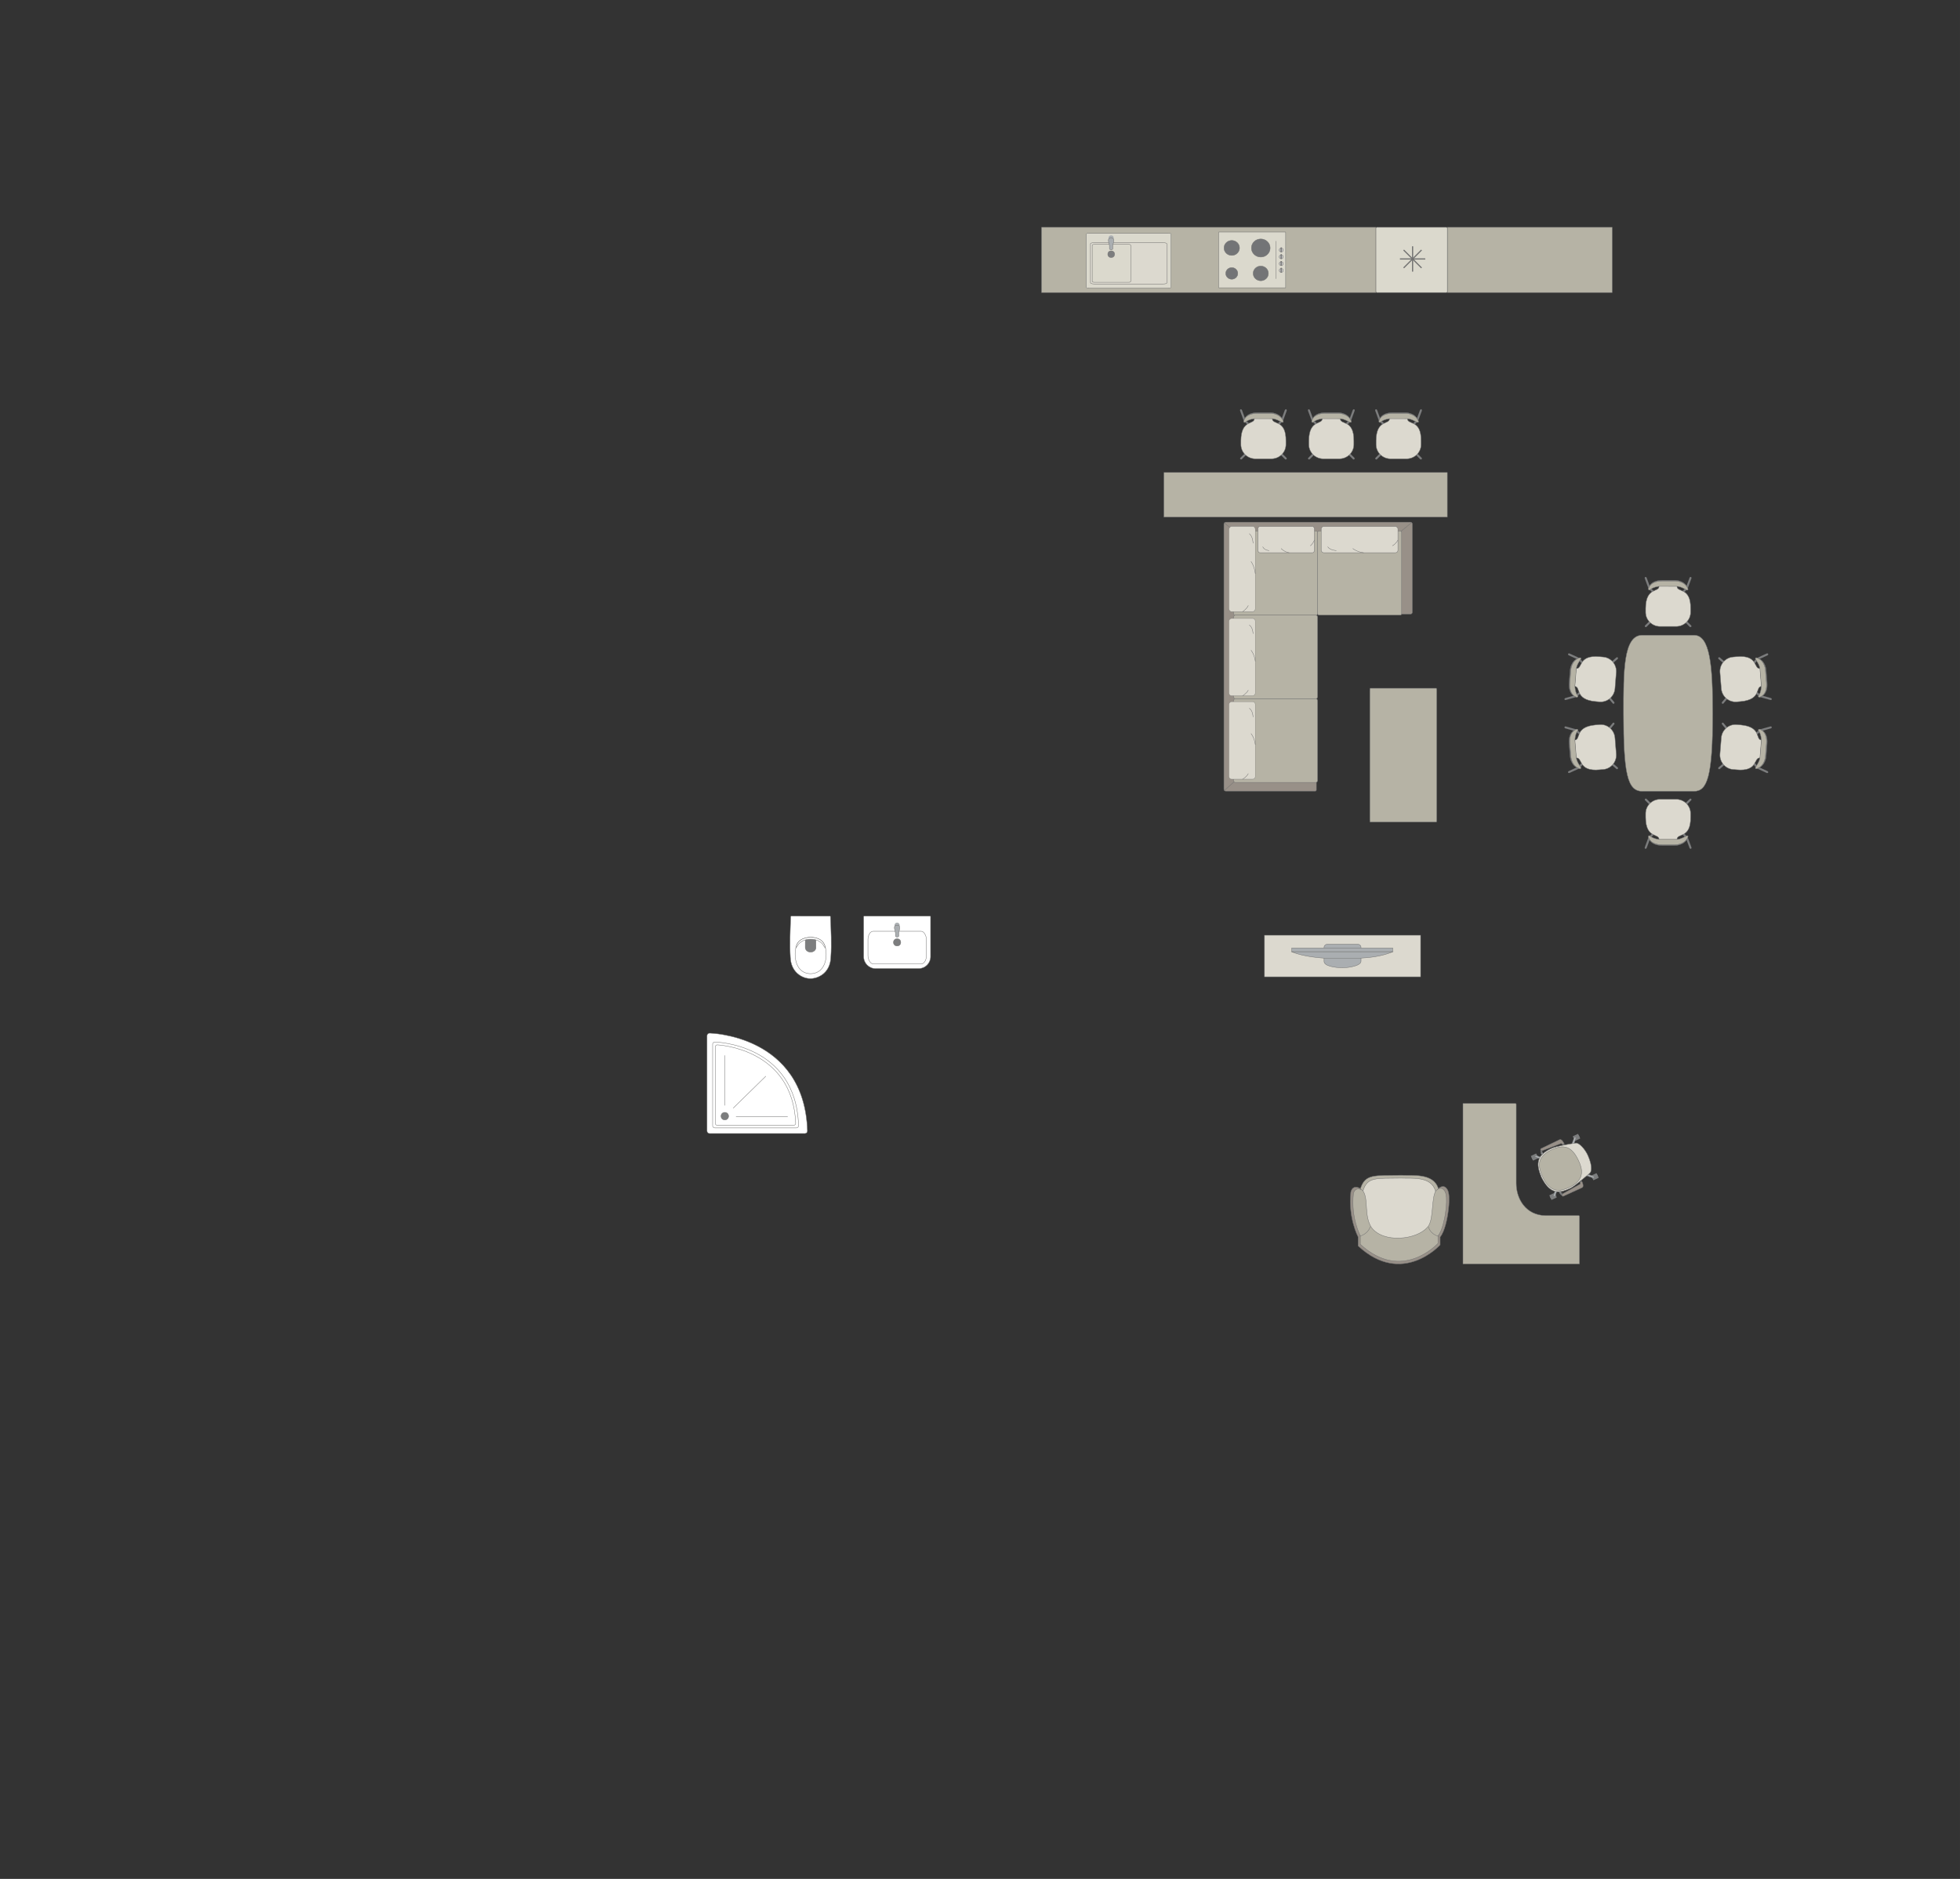 <?xml version="1.0" encoding="UTF-8"?>
<!DOCTYPE svg PUBLIC "-//W3C//DTD SVG 1.1//EN" "http://www.w3.org/Graphics/SVG/1.1/DTD/svg11.dtd">
<!-- Creator: CorelDRAW -->
<svg xmlns="http://www.w3.org/2000/svg" xml:space="preserve" width="175.725mm" height="168.475mm" version="1.1" style="shape-rendering:geometricPrecision; text-rendering:geometricPrecision; image-rendering:optimizeQuality; fill-rule:evenodd; clip-rule:evenodd"
viewBox="0 0 19369.46 18570.34"
 xmlns:xlink="http://www.w3.org/1999/xlink"
 xmlns:xodm="http://www.corel.com/coreldraw/odm/2003">
 <rect x="0" y="0" width="19369.46" height="18570.34" fill="#333333" stroke="none"/>
 <defs>
  <style type="text/css">
   <![CDATA[
    .str4 {stroke:#727271;stroke-width:11.66;stroke-miterlimit:22.926}
    .str1 {stroke:#727271;stroke-width:3.88;stroke-miterlimit:22.926}
    .str0 {stroke:#727271;stroke-width:3.88;stroke-linejoin:round;stroke-miterlimit:22.926}
    .str2 {stroke:#727271;stroke-width:3.88;stroke-linecap:round;stroke-miterlimit:22.926}
    .str3 {stroke:#727271;stroke-width:3.88;stroke-linecap:round;stroke-linejoin:round;stroke-miterlimit:22.926}
    .fil5 {fill:none}
    .fil2 {fill:#DCD9CF}
    .fil8 {fill:#C8C8C8}
    .fil3 {fill:#B6B3A5}
    .fil1 {fill:#AAAEB1}
    .fil4 {fill:#989088}
    .fil0 {fill:#7C7D7E}
    .fil7 {fill:#737476}
    .fil6 {fill:#DBD9CD}
    .fil9 {fill:white}
   ]]>
  </style>
 </defs>
 <g id="мебель">
  <g id="_2325869981968">
   <rect class="fil0 str0" transform="matrix(0.026 0.055 -0.055 0.026 15181 11400.5)" width="836.03" height="957.55" rx="41.36" ry="41.36"/>
   <rect class="fil0 str0" transform="matrix(0.026 0.055 -0.055 0.026 15363.4 11789.1)" width="836.03" height="957.55" rx="41.36" ry="41.36"/>
   <rect class="fil0 str0" transform="matrix(0.026 0.055 -0.055 0.026 15595 11206.2)" width="836.03" height="957.55" rx="41.36" ry="41.36"/>
   <rect class="fil0 str0" transform="matrix(0.026 0.055 -0.055 0.026 15777.4 11594.7)" width="836.03" height="957.55" rx="41.36" ry="41.36"/>
   <rect class="fil0 str0" transform="matrix(0.022 0.046 -0.047 0.022 15187.7 11414.9)" width="374.27" height="1117.95"/>
   <rect class="fil0 str0" transform="matrix(0.022 0.046 -0.047 0.022 15370.1 11803.4)" width="374.27" height="1117.95"/>
   <rect class="fil0 str0" transform="matrix(0.022 0.046 -0.047 0.022 15784.1 11609)" width="374.27" height="1117.95"/>
   <rect class="fil0 str0" transform="matrix(0.022 0.046 -0.047 0.022 15601.7 11220.5)" width="374.27" height="1117.95"/>
   <path class="fil1 str1" d="M15568.19 11239.21l0 0c4.62,1.66 6.73,7.51 4.79,13.01l-24.32 68.91c-1.95,5.51 -7.88,8.44 -12.5,6.78l0 0c-4.62,-1.68 -7.29,-7.72 -5.27,-13.18l25.3 -68.57c2.02,-5.48 7.37,-8.62 11.99,-6.94z"/>
   <path class="fil1 str1" d="M15755.56 11638.24l0 0c1.66,-4.62 -1.48,-9.98 -6.96,-12l-68.56 -25.31c-5.48,-2.02 -11.52,0.67 -13.18,5.29l0 0c-1.68,4.62 1.27,10.54 6.77,12.48l68.91 24.34c5.51,1.94 11.34,-0.18 13.02,-4.79z"/>
   <path class="fil1 str1" d="M15357.19 11825.28l0 0c-4.62,-1.66 -6.73,-7.51 -4.79,-13.01l24.33 -68.92c1.94,-5.5 7.87,-8.43 12.49,-6.77l0 0c4.62,1.66 7.3,7.7 5.27,13.18l-25.3 68.56c-2.02,5.48 -7.37,8.62 -11.99,6.96z"/>
   <path class="fil1 str1" d="M15169.67 11425.91l0 0c-1.66,4.62 1.48,9.98 6.96,12l68.56 25.31c5.48,2.02 11.52,-0.67 13.18,-5.29l0 0c1.68,-4.62 -1.27,-10.54 -6.77,-12.48l-68.91 -24.33c-5.51,-1.95 -11.34,0.17 -13.02,4.78z"/>
   <path class="fil2 str1" d="M15693.14 11421.81l0 0c49.46,113.65 32.33,162.96 16.64,174.82 -49.69,41.9 -141.67,121.44 -186.3,145.42 -134.35,65.69 -212.54,46.56 -289.68,-104.57l0 0c-46.2,-112.25 -69.43,-214.82 104.57,-289.68 39.15,-17.63 155.11,-38.76 234.85,-50.36 31.26,-4.33 90.27,57.74 119.93,124.38z"/>
   <path class="fil3 str1" d="M15599.2 11469.69l0 0c38.11,81.17 69.73,190.27 -90.4,265.46l0 0c-115.85,54.39 -197.26,37.85 -263.31,-102.81l0 0c-57.65,-122.78 -44.52,-205.92 88.93,-268.58l0 0c112.11,-52.64 195.1,-42.45 264.77,105.93z"/>
   <path class="fil4 str1" d="M15440.01 11312.72l18.13 -8.52c0,0 -22.66,-51.21 -45.86,-40.31 -23.21,10.89 -183.92,88.63 -183.92,88.63 -9.83,4.88 -1.1,26.17 10.27,21.87l186.4 -72.07c3.03,-1.22 11.01,0.21 14.98,10.39z"/>
   <path class="fil0 str0" d="M15238.63 11374.39c0,0 0.83,13.78 10.11,28.06l-11.15 11.24c0,0 -17.72,-24.81 -11.93,-46.56l12.97 7.25z"/>
   <path class="fil1 str1" d="M15243.95 11393.69c0,0 -8.2,7.61 -14.54,4.81 2.25,5.52 5.1,10.57 8.15,15.17l11.18 -11.21 -4.78 -8.76z"/>
   <polygon class="fil0 str0" points="15447.09,11319.04 15443.39,11311.13 15455.94,11305.23 15461.18,11316.39 "/>
   <path class="fil4 str1" d="M15615.07 11685.7l18.14 -8.51c0,0 24.93,50.15 1.73,61.04 -23.21,10.9 -185.68,84.9 -185.68,84.9 -10.04,4.44 -20.84,-15.86 -10.27,-21.87l174.52 -97.4c2.87,-1.55 6.86,-8.61 1.55,-18.17z"/>
   <path class="fil0 str0" d="M15439 11801.26c0,0 -9.88,-8.94 -14.94,-25.22l-15.78 1.57c0,0 7.58,28.84 28.01,38.27l2.71 -14.62z"/>
   <path class="fil1 str1" d="M15427.56 11784.84c0,0 -11.09,1.45 -13,8.11 -2.81,-5.26 -4.68,-10.03 -6.27,-15.3l15.77 -1.61 3.49 8.8z"/>
   <polygon class="fil0 str0" points="15614.74,11676.21 15618.46,11684.12 15631.01,11678.23 15625.78,11667.07 "/>
  </g>
  <path class="fil3 str0" d="M15609.39 12491.87l-1151.98 0 0 -1585.79 515.71 0c5.82,-0.11 11.01,2.67 11.07,9.24l0 780c0,152.51 93.25,317.36 292.55,318.99l323.82 0c4.09,0.09 8.7,2.33 8.83,6.89l0 470.66z"/>
  <g id="_2325869995408">
   <path class="fil3 str1" d="M13444.26 11747.83c47.18,-147.33 136.9,-127.76 403.2,-132.46 108.62,6.02 320.45,-25.11 367.37,133.23 46.93,158.34 -69.12,459.04 -69.12,459.04l-327.99 101.55 -236.41 -19.15 -139.02 -193.95 -61.61 -278.87 63.58 -69.39z"/>
   <path class="fil2 str1" d="M13470.43 11767.23c43.75,-137.08 126.93,-118.88 373.82,-123.24 100.69,5.6 297.09,-23.36 340.6,123.96 43.51,147.33 -64.1,427.1 -64.1,427.1l-304.08 94.5 -219.18 -17.81 -128.89 -180.47 -57.11 -259.46 58.94 -64.57z"/>
   <path class="fil4 str1" d="M13421.14 12314.12l0 -89.78c0,0 -100.2,-185.03 -71.89,-443.03 21.52,-82.2 95.01,-33.48 95.01,-33.48 66.85,81.94 11.61,264.44 92.6,388.92 121.23,168.38 473,131.8 585.4,-1.96 71.24,-67.28 35.17,-341.68 97.4,-390.63 0,0 49.32,-48.28 85.27,15.41 35.96,63.7 0.14,258.58 0.14,258.58 0,0 -24.64,154.05 -72.93,207.47l0 78.81c0,0 -374.12,415.72 -811.01,9.69z"/>
   <path class="fil3 str1" d="M13443.24 12298.21l0 -84.57c0,0 -94.81,-174.24 -68.02,-417.23 20.36,-77.41 89.91,-31.52 89.91,-31.52 63.25,77.17 10.98,249.04 87.62,366.27 114.71,158.58 447.59,124.13 553.95,-1.85 67.41,-63.36 33.28,-321.78 92.16,-367.87 0,0 46.67,-45.48 80.7,14.51 34.02,60 0.13,243.52 0.13,243.52 0,0 -23.31,145.08 -69,195.39l0 74.23c0,0 -354.02,391.51 -767.45,9.13z"/>
   <path class="fil5 str1" d="M14216.64 12220.06c-91.42,-28.58 -98.82,-93.9 -98.82,-93.9"/>
   <path class="fil5 str1" d="M13437.03 12218.71c91.42,-28.58 103.85,-95.46 103.85,-95.46"/>
  </g>
  <g id="_2325869999584">
   <rect class="fil2 str1" x="12495.94" y="9243.4" width="1543.16" height="411.14"/>
   <g>
    <path class="fil1 str1" d="M13268.04 9564.99l0 0c-74.57,0 -183.21,-15.93 -183.21,-63.41l0 -137.44c0,-17.15 14.04,-31.19 31.19,-31.19l303 0c17.15,0 31.19,14.03 31.19,31.19l0 135.73c0,43.15 -109.21,65.12 -182.18,65.12z"/>
    <rect class="fil1 str1" x="12765.9" y="9369.27" width="997.42" height="37.7"/>
    <path class="fil1 str1" d="M13447.81 9469.7l-364.01 0c0,0 -199.13,-9.95 -317.9,-62.73l997.42 0c0,0 -115,55.19 -315.51,62.73z"/>
   </g>
  </g>
  <g id="_2325869998240">
   <path class="fil4 str1" d="M13938.74 5160.68l-1824.65 0c-10.53,0 -19.12,8.71 -19.12,19.12l0 2620.01c0,11.53 7.55,19.12 19.12,19.12l884.77 0c6.67,-0.33 10.16,-6.58 10.23,-11.92l-0.14 -1739.61 929.79 2.2c10.45,0.01 19.12,-8.6 19.12,-19.12l0 -870.7c0,-10.53 -8.6,-19.12 -19.12,-19.12z"/>
   <rect class="fil3 str1" x="13021.09" y="5247.31" width="830.49" height="832.65" rx="11.45" ry="18.71"/>
   <line class="fil5 str1" x1="13950.64" y1="5165.07" x2="13843.83" y2= "5252.03" />
   <line class="fil5 str1" x1="12099.56" y1="5167.44" x2="12198.29" y2= "5252.06" />
   <g>
    <rect class="fil2 str2" x="13056.59" y="5203.4" width="758.58" height="259.8" rx="26.28" ry="24.01"/>
    <path class="fil5 str2" d="M13369.04 5421.94c0,0 39.31,32.64 106.82,41.27"/>
    <path class="fil5 str2" d="M13815.16 5338.37c0,0 -23.41,40.4 -54.26,55.51"/>
    <path class="fil5 str2" d="M13205.32 5441.18c0,0 -58.82,-0.65 -83.9,-36.45"/>
   </g>
   <path class="fil3 str1" d="M13002.45 6079.97l-793.15 0c-10.22,0 -18.56,8.34 -18.56,18.56l0 789.56c0,10.22 8.34,18.56 18.56,18.56l793.37 0c10.22,0 18.56,-8.34 18.56,-18.56l0 -789.34c0,-10.34 -8.44,-18.78 -18.78,-18.78z"/>
   <line class="fil5 str1" x1="12195.19" y1="7727.88" x2="12099.6" y2= "7813.11" />
   <path class="fil3 str1" d="M13002.68 6906.65l-793.38 0c-10.22,0 -18.56,8.34 -18.56,18.56l0 789.56c0,10.22 8.34,18.56 18.56,18.56l793.37 0c10.22,0 18.56,-8.34 18.56,-18.56l0 -789.57c0,-10.21 -8.34,-18.55 -18.55,-18.55z"/>
   <g>
    <rect class="fil2 str2" transform="matrix(1.78927E-14 -0.696 0.63 1.71718E-14 12145.3 7701.28)" width="1100.81" height="412.66" rx="38.14" ry="38.14"/>
    <path class="fil5 str2" d="M12363.89 7250.84c0,0 32.64,39.69 41.27,107.86"/>
    <path class="fil5 str2" d="M12280.31 7701.28c0,0 40.4,-23.64 55.51,-54.78"/>
    <path class="fil5 str2" d="M12383.12 7085.55c0,0 -0.65,-59.38 -36.45,-84.71"/>
   </g>
   <rect class="fil3 str1" x="12190.59" y="5247.31" width="830.49" height="832.65" rx="11.45" ry="18.71"/>
   <g>
    <rect class="fil2 str2" transform="matrix(1.78927E-14 -0.694 0.63 1.71345E-14 12145.3 6876.54)" width="1100.81" height="412.66" rx="38.14" ry="38.14"/>
    <path class="fil5 str2" d="M12363.89 6427.08c0,0 32.64,39.6 41.27,107.61"/>
    <path class="fil5 str2" d="M12280.31 6876.54c0,0 40.4,-23.59 55.51,-54.66"/>
    <path class="fil5 str2" d="M12383.12 6262.14c0,0 -0.65,-59.25 -36.45,-84.52"/>
   </g>
   <g>
    <rect class="fil2 str2" transform="matrix(1.78927E-14 -0.765 0.63 1.88733E-14 12145.3 6045.2)" width="1100.81" height="412.66" rx="38.14" ry="38.14"/>
    <path class="fil5 str2" d="M12363.89 5550.13c0,0 32.64,43.62 41.27,118.54"/>
    <path class="fil5 str2" d="M12280.31 6045.2c0,0 40.4,-25.99 55.51,-60.22"/>
    <path class="fil5 str2" d="M12383.12 5368.45c0,0 -0.65,-65.25 -36.45,-93.1"/>
   </g>
   <g>
    <rect class="fil2 str2" x="12431.3" y="5203.4" width="558.18" height="259.8" rx="19.34" ry="24.01"/>
    <path class="fil5 str2" d="M12661.21 5421.94c0,0 28.92,32.64 78.6,41.27"/>
    <path class="fil5 str2" d="M12989.48 5338.37c0,0 -17.23,40.4 -39.92,55.51"/>
    <path class="fil5 str2" d="M12540.74 5441.18c0,0 -43.27,-0.65 -61.74,-36.45"/>
   </g>
  </g>
  <rect class="fil3 str0" x="13537.07" y="6802.62" width="661.35" height="1322.71" rx="2.81" ry="22.44"/>
  <g id="_2325870019888">
   <path class="fil3 str0" d="M16925.91 7051.6l0 0c0,-478.52 -27.42,-773.99 -185.1,-773.99l-511.6 0c-189.49,0 -185.09,367.11 -185.09,770.77l0 0c0,589.74 35.93,772.4 185.09,772.4l511.6 0c129.75,0 185.1,-139.35 185.1,-769.17z"/>
   <g>
    <g>
     <rect class="fil0 str3" transform="matrix(0.091 0.109 -0.107 0.093 17052.7 7524.97)" width="136.1" height="714.52" rx="68.05" ry="68.05"/>
     <rect class="fil0 str3" transform="matrix(0.107 -0.093 -0.091 -0.109 17076.3 7229.15)" width="136.1" height="714.52" rx="68.05" ry="68.05"/>
     <rect class="fil0 str3" transform="matrix(0.091 0.109 -0.107 0.093 17393.2 7207.86)" width="136.1" height="714.52" rx="68.05" ry="68.05"/>
     <rect class="fil0 str3" transform="matrix(0.107 -0.093 -0.091 -0.109 17362.3 7596.7)" width="136.1" height="714.52" rx="68.05" ry="68.05"/>
     <rect class="fil0 str3" transform="matrix(0.037 0.138 -0.171 0.048 17506.6 7177.11)" width="136.1" height="714.52" rx="68.05" ry="68.05"/>
     <rect class="fil0 str3" transform="matrix(0.059 -0.13 -0.161 -0.074 17469.5 7643.97)" width="136.1" height="714.52" rx="68.05" ry="68.05"/>
     <path class="fil2 str3" d="M17394.63 7491.1l14.23 -176.25c-66.22,-3.05 4.91,-131.46 -208.79,-150.05l-38.28 -3.05c-77.1,-6.14 -145.28,52.74 -151.49,130.84l-12.68 159.28c-6.23,78.09 51.77,147.01 128.88,153.15l34.9 2.78c218.49,20.56 164.35,-124.02 233.24,-116.69z"/>
     <path class="fil0 str3" d="M17349.65 7582.72c0,0 42.41,-55.2 45.36,-91.59 2.94,-36.39 14.25,-176.26 14.25,-176.26 0,0 -1.7,-59.07 -30.32,-92.85 -6.36,-10.96 4.67,-16.58 14.8,-12.79 0,0 79.32,18.44 69.56,141.04 -9.77,122.6 -9.45,118.68 -9.45,118.68 0,0 -1.29,97.44 -86.32,126 -27.99,8.75 -17.89,-12.24 -17.89,-12.24z"/>
     <path class="fil3 str3" d="M17349.52 7582.71c0,0 39.57,-55.42 42.5,-91.81 2.94,-36.4 14.24,-176.26 14.24,-176.26 0,0 -1.22,-59.04 -27.5,-92.63 -5.82,-10.92 4.42,-16.6 13.78,-12.87 0,0 73.27,17.97 63.51,140.57 -9.77,122.6 -9.45,118.67 -9.45,118.67 0,0 -1.77,97.41 -80.62,126.45 -25.94,8.92 -16.47,-12.11 -16.47,-12.11z"/>
    </g>
    <g>
     <rect class="fil0 str3" transform="matrix(0.091 -0.109 -0.107 -0.093 17052.7 6573.39)" width="136.1" height="714.52" rx="68.05" ry="68.05"/>
     <rect class="fil0 str3" transform="matrix(0.107 0.093 -0.091 0.109 17076.3 6869.22)" width="136.1" height="714.52" rx="68.05" ry="68.05"/>
     <rect class="fil0 str3" transform="matrix(0.091 -0.109 -0.107 -0.093 17393.2 6890.51)" width="136.1" height="714.52" rx="68.05" ry="68.05"/>
     <rect class="fil0 str3" transform="matrix(0.107 0.093 -0.091 0.109 17362.3 6501.66)" width="136.1" height="714.52" rx="68.05" ry="68.05"/>
     <rect class="fil0 str3" transform="matrix(0.037 -0.138 -0.171 -0.048 17506.6 6921.26)" width="136.1" height="714.52" rx="68.05" ry="68.05"/>
     <rect class="fil0 str3" transform="matrix(0.059 0.13 -0.161 0.074 17469.5 6454.39)" width="136.1" height="714.52" rx="68.05" ry="68.05"/>
     <path class="fil2 str3" d="M17394.63 6607.27l14.23 176.25c-66.22,3.05 4.91,131.46 -208.79,150.05l-38.28 3.05c-77.1,6.14 -145.28,-52.74 -151.49,-130.84l-12.68 -159.28c-6.23,-78.09 51.77,-147.01 128.88,-153.15l34.9 -2.78c218.49,-20.56 164.35,124.02 233.24,116.69z"/>
     <path class="fil0 str3" d="M17349.65 6515.65c0,0 42.41,55.2 45.36,91.59 2.94,36.39 14.25,176.26 14.25,176.26 0,0 -1.7,59.07 -30.32,92.85 -6.36,10.96 4.67,16.58 14.8,12.79 0,0 79.32,-18.44 69.56,-141.04 -9.77,-122.6 -9.45,-118.68 -9.45,-118.68 0,0 -1.29,-97.44 -86.32,-126 -27.99,-8.75 -17.89,12.24 -17.89,12.24z"/>
     <path class="fil3 str3" d="M17349.52 6515.66c0,0 39.57,55.42 42.5,91.81 2.94,36.4 14.24,176.26 14.24,176.26 0,0 -1.22,59.04 -27.5,92.63 -5.82,10.92 4.42,16.6 13.78,12.87 0,0 73.27,-17.97 63.51,-140.57 -9.77,-122.6 -9.45,-118.67 -9.45,-118.67 0,0 -1.77,-97.41 -80.62,-126.45 -25.94,-8.92 -16.47,12.11 -16.47,12.11z"/>
    </g>
   </g>
   <g>
    <g>
     <rect class="fil0 str3" transform="matrix(-0.091 0.109 0.107 0.093 15917.3 7524.97)" width="136.1" height="714.52" rx="68.05" ry="68.05"/>
     <rect class="fil0 str3" transform="matrix(-0.107 -0.093 0.091 -0.109 15893.7 7229.15)" width="136.1" height="714.52" rx="68.05" ry="68.05"/>
     <rect class="fil0 str3" transform="matrix(-0.091 0.109 0.107 0.093 15576.8 7207.86)" width="136.1" height="714.52" rx="68.05" ry="68.05"/>
     <rect class="fil0 str3" transform="matrix(-0.107 -0.093 0.091 -0.109 15607.8 7596.7)" width="136.1" height="714.52" rx="68.05" ry="68.05"/>
     <rect class="fil0 str3" transform="matrix(-0.037 0.138 0.171 0.048 15463.4 7177.11)" width="136.1" height="714.52" rx="68.05" ry="68.05"/>
     <rect class="fil0 str3" transform="matrix(-0.059 -0.13 0.161 -0.074 15500.5 7643.97)" width="136.1" height="714.52" rx="68.05" ry="68.05"/>
     <path class="fil2 str3" d="M15575.39 7491.1l-14.23 -176.25c66.22,-3.05 -4.91,-131.46 208.79,-150.05l38.28 -3.05c77.1,-6.14 145.28,52.74 151.49,130.84l12.68 159.28c6.23,78.09 -51.77,147.01 -128.88,153.15l-34.9 2.78c-218.49,20.56 -164.35,-124.02 -233.24,-116.69z"/>
     <path class="fil0 str3" d="M15620.36 7582.72c0,0 -42.41,-55.2 -45.36,-91.59 -2.94,-36.39 -14.25,-176.26 -14.25,-176.26 0,0 1.7,-59.07 30.32,-92.85 6.36,-10.96 -4.67,-16.58 -14.8,-12.79 0,0 -79.32,18.44 -69.56,141.04 9.77,122.6 9.45,118.68 9.45,118.68 0,0 1.29,97.44 86.32,126 27.99,8.75 17.89,-12.24 17.89,-12.24z"/>
     <path class="fil3 str3" d="M15620.5 7582.71c0,0 -39.57,-55.42 -42.5,-91.81 -2.94,-36.4 -14.24,-176.26 -14.24,-176.26 0,0 1.22,-59.04 27.5,-92.63 5.82,-10.92 -4.42,-16.6 -13.78,-12.87 0,0 -73.27,17.97 -63.51,140.57 9.77,122.6 9.45,118.67 9.45,118.67 0,0 1.77,97.41 80.62,126.45 25.94,8.92 16.47,-12.11 16.47,-12.11z"/>
    </g>
    <g>
     <rect class="fil0 str3" transform="matrix(-0.091 -0.109 0.107 -0.093 15917.3 6573.39)" width="136.1" height="714.52" rx="68.05" ry="68.05"/>
     <rect class="fil0 str3" transform="matrix(-0.107 0.093 0.091 0.109 15893.7 6869.22)" width="136.1" height="714.52" rx="68.05" ry="68.05"/>
     <rect class="fil0 str3" transform="matrix(-0.091 -0.109 0.107 -0.093 15576.8 6890.51)" width="136.1" height="714.52" rx="68.05" ry="68.05"/>
     <rect class="fil0 str3" transform="matrix(-0.107 0.093 0.091 0.109 15607.8 6501.66)" width="136.1" height="714.52" rx="68.05" ry="68.05"/>
     <rect class="fil0 str3" transform="matrix(-0.037 -0.138 0.171 -0.048 15463.4 6921.26)" width="136.1" height="714.52" rx="68.05" ry="68.05"/>
     <rect class="fil0 str3" transform="matrix(-0.059 0.13 0.161 0.074 15500.5 6454.39)" width="136.1" height="714.52" rx="68.05" ry="68.05"/>
     <path class="fil2 str3" d="M15575.39 6607.27l-14.23 176.25c66.22,3.05 -4.91,131.46 208.79,150.05l38.28 3.05c77.1,6.14 145.28,-52.74 151.49,-130.84l12.68 -159.28c6.23,-78.09 -51.77,-147.01 -128.88,-153.15l-34.9 -2.78c-218.49,-20.56 -164.35,124.02 -233.24,116.69z"/>
     <path class="fil0 str3" d="M15620.36 6515.65c0,0 -42.41,55.2 -45.36,91.59 -2.94,36.39 -14.25,176.26 -14.25,176.26 0,0 1.7,59.07 30.32,92.85 6.36,10.96 -4.67,16.58 -14.8,12.79 0,0 -79.32,-18.44 -69.56,-141.04 9.77,-122.6 9.45,-118.68 9.45,-118.68 0,0 1.29,-97.44 86.32,-126 27.99,-8.75 17.89,12.24 17.89,12.24z"/>
     <path class="fil3 str3" d="M15620.5 6515.66c0,0 -39.57,55.42 -42.5,91.81 -2.94,36.4 -14.24,176.26 -14.24,176.26 0,0 1.22,59.04 27.5,92.63 5.82,10.92 -4.42,16.6 -13.78,12.87 0,0 -73.27,-17.97 -63.51,-140.57 9.77,-122.6 9.45,-118.67 9.45,-118.67 0,0 1.77,-97.41 80.62,-126.45 25.94,-8.92 16.47,12.11 16.47,12.11z"/>
    </g>
   </g>
  </g>
  <g id="_2325870036640">
   <rect class="fil0 str3" transform="matrix(0.101 -0.1 0.101 0.1 16633.4 6130.85)" width="136.1" height="714.52" rx="68.05" ry="68.05"/>
   <rect class="fil0 str3" transform="matrix(-0.101 -0.1 -0.101 0.1 16336.7 6130.85)" width="136.1" height="714.52" rx="68.05" ry="68.05"/>
   <rect class="fil0 str3" transform="matrix(0.101 -0.1 0.101 0.1 16290.3 5816.58)" width="136.1" height="714.52" rx="68.05" ry="68.05"/>
   <rect class="fil0 str3" transform="matrix(-0.101 -0.1 -0.101 0.1 16680.4 5816.58)" width="136.1" height="714.52" rx="68.05" ry="68.05"/>
   <rect class="fil0 str3" transform="matrix(0.134 -0.048 0.061 0.166 16250.6 5705.96)" width="136.1" height="714.52" rx="68.05" ry="68.05"/>
   <rect class="fil0 str3" transform="matrix(-0.134 -0.048 -0.061 0.166 16719 5705.96)" width="136.1" height="714.52" rx="68.05" ry="68.05"/>
   <path class="fil2 str3" d="M16572.52 5792.7l-176.84 -0.19c2.23,66.26 -131.42,5.53 -133,220.03l0 38.4c0,77.36 64.1,140.64 142.43,140.64l159.78 0c78.35,0 142.44,-63.28 142.44,-140.64l0 -35c3.15,-219.44 -136.68,-154 -134.83,-223.25z"/>
   <path class="fil0 str3" d="M16667.41 5830.26c0,0 -58.39,-37.9 -94.89,-37.95 -36.51,-0.04 -176.84,-0.21 -176.84,-0.21 0,0 -58.75,6.38 -90.15,37.6 -10.43,7.2 -16.91,-3.35 -13.93,-13.76 0,0 12.09,-80.53 135.08,-80.53 123,0 119.05,0 119.05,0 0,0 97.24,-6.45 132.46,76.04 10.95,27.2 -10.78,18.8 -10.78,18.8z"/>
   <path class="fil3 str3" d="M16667.41 5830.39c0,0 -58.39,-35.04 -94.89,-35.08 -36.51,-0.04 -176.84,-0.2 -176.84,-0.2 0,0 -58.75,5.9 -90.15,34.77 -10.43,6.66 -16.91,-3.1 -13.93,-12.72 0,0 12.09,-74.47 135.08,-74.47 123,0 119.05,0 119.05,0 0,0 97.24,-5.96 132.46,70.32 10.95,25.15 -10.78,17.38 -10.78,17.38z"/>
  </g>
  <g id="_2325869977792">
   <rect class="fil0 str3" transform="matrix(0.101 0.1 0.101 -0.1 16633.4 7960.7)" width="136.1" height="714.52" rx="68.05" ry="68.05"/>
   <rect class="fil0 str3" transform="matrix(-0.101 0.1 -0.101 -0.1 16336.7 7960.7)" width="136.1" height="714.52" rx="68.05" ry="68.05"/>
   <rect class="fil0 str3" transform="matrix(0.101 0.1 0.101 -0.1 16290.3 8274.97)" width="136.1" height="714.52" rx="68.05" ry="68.05"/>
   <rect class="fil0 str3" transform="matrix(-0.101 0.1 -0.101 -0.1 16680.4 8274.97)" width="136.1" height="714.52" rx="68.05" ry="68.05"/>
   <rect class="fil0 str3" transform="matrix(0.134 0.048 0.061 -0.166 16250.6 8385.58)" width="136.1" height="714.52" rx="68.05" ry="68.05"/>
   <rect class="fil0 str3" transform="matrix(-0.134 0.048 -0.061 -0.166 16719 8385.58)" width="136.1" height="714.52" rx="68.05" ry="68.05"/>
   <path class="fil2 str3" d="M16572.52 8298.85l-176.84 0.19c2.23,-66.26 -131.42,-5.53 -133,-220.03l0 -38.4c0,-77.36 64.1,-140.64 142.43,-140.64l159.78 0c78.35,0 142.44,63.28 142.44,140.64l0 35c3.15,219.44 -136.68,154 -134.83,223.25z"/>
   <path class="fil0 str3" d="M16667.41 8261.28c0,0 -58.39,37.9 -94.89,37.95 -36.51,0.04 -176.84,0.21 -176.84,0.21 0,0 -58.75,-6.38 -90.15,-37.6 -10.43,-7.2 -16.91,3.35 -13.93,13.76 0,0 12.09,80.53 135.08,80.53 123,0 119.05,0 119.05,0 0,0 97.24,6.45 132.46,-76.04 10.95,-27.2 -10.78,-18.8 -10.78,-18.8z"/>
   <path class="fil3 str3" d="M16667.41 8261.15c0,0 -58.39,35.04 -94.89,35.08 -36.51,0.04 -176.84,0.2 -176.84,0.2 0,0 -58.75,-5.9 -90.15,-34.77 -10.43,-6.66 -16.91,3.1 -13.93,12.72 0,0 12.09,74.47 135.08,74.47 123,0 119.05,0 119.05,0 0,0 97.24,5.96 132.46,-70.32 10.95,-25.15 -10.78,-17.38 -10.78,-17.38z"/>
  </g>
  <polygon class="fil3 str0" points="13597.64,2891.54 10292.41,2891.54 10292.41,2246.28 13597.64,2246.28 "/>
  <polygon class="fil3 str0" points="15932.67,2891.54 14303.09,2891.54 14303.09,2246.28 15932.67,2246.28 "/>
  <g id="_2325840991840">
   <rect class="fil6 str0" x="12043.96" y="2293.34" width="661.36" height="551.13"/>
   <ellipse class="fil7 str0" cx="12172.78" cy="2450.53" rx="76.51" ry="73.96"/>
   <ellipse class="fil7 str0" cx="12172.78" cy="2702.27" rx="59.42" ry="57.44"/>
   <ellipse class="fil7 str0" cx="12459.49" cy="2702.27" rx="75.19" ry="72.69"/>
   <ellipse class="fil7 str0" cx="12459.49" cy="2451.17" rx="92.55" ry="89.46"/>
   <ellipse class="fil8 str0" cx="12661.8" cy="2672.91" rx="19.98" ry="19.32"/>
   <path class="fil7 str1" d="M12658.21 2649.1l7.19 0c0.1,0 0.18,0.08 0.18,0.18l0 39.56c0,1.86 -1.52,3.38 -3.38,3.38l-0.89 0c-1.8,0 -3.26,-1.47 -3.26,-3.26l0 -39.68c0,-0.1 0.08,-0.18 0.18,-0.18z"/>
   <ellipse class="fil8 str0" cx="12661.8" cy="2605.9" rx="19.98" ry="19.32"/>
   <path class="fil7 str1" d="M12658.21 2582.09l7.19 0c0.1,0 0.18,0.08 0.18,0.18l0 39.56c0,1.86 -1.52,3.38 -3.38,3.38l-0.89 0c-1.8,0 -3.26,-1.47 -3.26,-3.26l0 -39.68c0,-0.1 0.08,-0.18 0.18,-0.18z"/>
   <ellipse class="fil8 str0" cx="12661.8" cy="2538.34" rx="19.98" ry="19.32"/>
   <path class="fil7 str1" d="M12658.21 2514.53l7.19 0c0.1,0 0.18,0.08 0.18,0.18l0 39.56c0,1.86 -1.52,3.38 -3.38,3.38l-0.89 0c-1.8,0 -3.26,-1.47 -3.26,-3.26l0 -39.68c0,-0.1 0.08,-0.18 0.18,-0.18z"/>
   <ellipse class="fil8 str0" cx="12661.8" cy="2471.24" rx="19.98" ry="19.32"/>
   <path class="fil7 str1" d="M12658.21 2447.43l7.19 0c0.1,0 0.18,0.08 0.18,0.18l0 39.56c0,1.86 -1.52,3.38 -3.38,3.38l-0.89 0c-1.8,0 -3.26,-1.47 -3.26,-3.26l0 -39.68c0,-0.1 0.08,-0.18 0.18,-0.18z"/>
   <line class="fil5 str3" x1="12610.96" y1="2383.45" x2="12610.96" y2= "2754.38" />
  </g>
  <g id="_2325841008832">
   <rect class="fil6 str0" x="10735.54" y="2306.75" width="837.72" height="540.11" rx="31.32" ry="2.43"/>
   <rect class="fil2 str0" x="10776.44" y="2398.2" width="755.22" height="408.43" rx="37.23" ry="11.1"/>
   <rect class="fil6 str0" x="10793.82" y="2414.82" width="380.69" height="375.19" rx="18.77" ry="10.19"/>
   <ellipse class="fil0 str1" cx="10980.59" cy="2352.1" rx="18.29" ry="18.03"/>
   <ellipse class="fil0 str1" cx="10981.22" cy="2512.43" rx="33.54" ry="33.06"/>
   <g>
    <circle class="fil1 str1" transform="matrix(2.43524E-15 0.08 -0.08 1.74798E-15 10980.6 2352.1)" r="318.38"/>
    <path class="fil1 str1" d="M10997.22 2428.97l0 28.48c0,5.71 -6.13,10.37 -13.62,10.37l-5.91 0c-7.5,0 -13.62,-4.66 -13.62,-10.37l0 -28.6c0,-18.32 -30.8,-76.57 13.62,-76.57l5.91 0c41.96,0 13.62,58.25 13.62,76.7z"/>
   </g>
  </g>
  <g id="_2325840957712">
   <rect class="fil6 str1" x="13597.64" y="2246.28" width="705.45" height="645.26" rx="8.83" ry="9.13"/>
   <line class="fil5 str4" x1="13959.85" y1="2434.27" x2="13959.85" y2= "2684.6" />
   <line class="fil5 str4" x1="13834.67" y1="2559.44" x2="14085.01" y2= "2559.44" />
   <line class="fil5 str4" x1="14048.36" y1="2470.92" x2="13871.35" y2= "2647.93" />
   <line class="fil5 str4" x1="13871.33" y1="2470.92" x2="14048.35" y2= "2647.93" />
  </g>
  <polygon class="fil3 str0" points="14303.09,5110.8 11502.25,5110.8 11502.25,4670.1 14303.09,4670.1 "/>
  <g id="_2325840964720">
   <rect class="fil0 str3" transform="matrix(0.101 -0.1 0.101 0.1 13969.7 4473.79)" width="136.1" height="714.52" rx="68.05" ry="68.05"/>
   <rect class="fil0 str3" transform="matrix(-0.101 -0.1 -0.101 0.1 13672.9 4473.79)" width="136.1" height="714.52" rx="68.05" ry="68.05"/>
   <rect class="fil0 str3" transform="matrix(0.101 -0.1 0.101 0.1 13626.5 4159.52)" width="136.1" height="714.52" rx="68.05" ry="68.05"/>
   <rect class="fil0 str3" transform="matrix(-0.101 -0.1 -0.101 0.1 14016.6 4159.52)" width="136.1" height="714.52" rx="68.05" ry="68.05"/>
   <rect class="fil0 str3" transform="matrix(0.134 -0.048 0.061 0.166 13586.9 4048.9)" width="136.1" height="714.52" rx="68.05" ry="68.05"/>
   <rect class="fil0 str3" transform="matrix(-0.134 -0.048 -0.061 0.166 14055.2 4048.9)" width="136.1" height="714.52" rx="68.05" ry="68.05"/>
   <path class="fil2 str3" d="M13908.77 4135.64l-176.84 -0.19c2.23,66.26 -131.42,5.53 -133,220.03l0 38.4c0,77.36 64.1,140.64 142.43,140.64l159.78 0c78.35,0 142.44,-63.28 142.44,-140.64l0 -35c3.15,-219.44 -136.68,-154 -134.83,-223.25z"/>
   <path class="fil0 str3" d="M14003.66 4173.2c0,0 -58.39,-37.9 -94.89,-37.95 -36.51,-0.04 -176.84,-0.21 -176.84,-0.21 0,0 -58.75,6.38 -90.15,37.6 -10.43,7.2 -16.91,-3.35 -13.93,-13.76 0,0 12.09,-80.53 135.08,-80.53 123,0 119.05,0 119.05,0 0,0 97.24,-6.45 132.46,76.04 10.95,27.2 -10.78,18.8 -10.78,18.8z"/>
   <path class="fil3 str3" d="M14003.66 4173.34c0,0 -58.39,-35.04 -94.89,-35.08 -36.51,-0.04 -176.84,-0.2 -176.84,-0.2 0,0 -58.75,5.9 -90.15,34.77 -10.43,6.66 -16.91,-3.1 -13.93,-12.72 0,0 12.09,-74.47 135.08,-74.47 123,0 119.05,0 119.05,0 0,0 97.24,-5.96 132.46,70.32 10.95,25.15 -10.78,17.38 -10.78,17.38z"/>
  </g>
  <g id="_2325840971968">
   <rect class="fil0 str3" transform="matrix(0.101 -0.1 0.101 0.1 13305.3 4473.79)" width="136.1" height="714.52" rx="68.05" ry="68.05"/>
   <rect class="fil0 str3" transform="matrix(-0.101 -0.1 -0.101 0.1 13008.6 4473.79)" width="136.1" height="714.52" rx="68.05" ry="68.05"/>
   <rect class="fil0 str3" transform="matrix(0.101 -0.1 0.101 0.1 12962.2 4159.52)" width="136.1" height="714.52" rx="68.05" ry="68.05"/>
   <rect class="fil0 str3" transform="matrix(-0.101 -0.1 -0.101 0.1 13352.3 4159.52)" width="136.1" height="714.52" rx="68.05" ry="68.05"/>
   <rect class="fil0 str3" transform="matrix(0.134 -0.048 0.061 0.166 12922.5 4048.9)" width="136.1" height="714.52" rx="68.05" ry="68.05"/>
   <rect class="fil0 str3" transform="matrix(-0.134 -0.048 -0.061 0.166 13390.9 4048.9)" width="136.1" height="714.52" rx="68.05" ry="68.05"/>
   <path class="fil2 str3" d="M13244.44 4135.64l-176.84 -0.19c2.23,66.26 -131.42,5.53 -133,220.03l0 38.4c0,77.36 64.1,140.64 142.43,140.64l159.78 0c78.35,0 142.44,-63.28 142.44,-140.64l0 -35c3.15,-219.44 -136.68,-154 -134.83,-223.25z"/>
   <path class="fil0 str3" d="M13339.33 4173.2c0,0 -58.39,-37.9 -94.89,-37.95 -36.51,-0.04 -176.84,-0.21 -176.84,-0.21 0,0 -58.75,6.38 -90.15,37.6 -10.43,7.2 -16.91,-3.35 -13.93,-13.76 0,0 12.09,-80.53 135.08,-80.53 123,0 119.05,0 119.05,0 0,0 97.24,-6.45 132.46,76.04 10.95,27.2 -10.78,18.8 -10.78,18.8z"/>
   <path class="fil3 str3" d="M13339.33 4173.34c0,0 -58.39,-35.04 -94.89,-35.08 -36.51,-0.04 -176.84,-0.2 -176.84,-0.2 0,0 -58.75,5.9 -90.15,34.77 -10.43,6.66 -16.91,-3.1 -13.93,-12.72 0,0 12.09,-74.47 135.08,-74.47 123,0 119.05,0 119.05,0 0,0 97.24,-5.96 132.46,70.32 10.95,25.15 -10.78,17.38 -10.78,17.38z"/>
  </g>
  <g id="_2325840974896">
   <rect class="fil0 str3" transform="matrix(0.101 -0.1 0.101 0.1 12634 4473.79)" width="136.1" height="714.52" rx="68.05" ry="68.05"/>
   <rect class="fil0 str3" transform="matrix(-0.101 -0.1 -0.101 0.1 12337.2 4473.79)" width="136.1" height="714.52" rx="68.05" ry="68.05"/>
   <rect class="fil0 str3" transform="matrix(0.101 -0.1 0.101 0.1 12290.8 4159.52)" width="136.1" height="714.52" rx="68.05" ry="68.05"/>
   <rect class="fil0 str3" transform="matrix(-0.101 -0.1 -0.101 0.1 12680.9 4159.52)" width="136.1" height="714.52" rx="68.05" ry="68.05"/>
   <rect class="fil0 str3" transform="matrix(0.134 -0.048 0.061 0.166 12251.2 4048.9)" width="136.1" height="714.52" rx="68.05" ry="68.05"/>
   <rect class="fil0 str3" transform="matrix(-0.134 -0.048 -0.061 0.166 12719.5 4048.9)" width="136.1" height="714.52" rx="68.05" ry="68.05"/>
   <path class="fil2 str3" d="M12573.05 4135.64l-176.84 -0.19c2.23,66.26 -131.42,5.53 -133,220.03l0 38.4c0,77.36 64.1,140.64 142.43,140.64l159.78 0c78.35,0 142.44,-63.28 142.44,-140.64l0 -35c3.15,-219.44 -136.68,-154 -134.83,-223.25z"/>
   <path class="fil0 str3" d="M12667.94 4173.2c0,0 -58.39,-37.9 -94.89,-37.95 -36.51,-0.04 -176.84,-0.21 -176.84,-0.21 0,0 -58.75,6.38 -90.15,37.6 -10.43,7.2 -16.91,-3.35 -13.93,-13.76 0,0 12.09,-80.53 135.08,-80.53 123,0 119.05,0 119.05,0 0,0 97.24,-6.45 132.46,76.04 10.95,27.2 -10.78,18.8 -10.78,18.8z"/>
   <path class="fil3 str3" d="M12667.94 4173.34c0,0 -58.39,-35.04 -94.89,-35.08 -36.51,-0.04 -176.84,-0.2 -176.84,-0.2 0,0 -58.75,5.9 -90.15,34.77 -10.43,6.66 -16.91,-3.1 -13.93,-12.72 0,0 12.09,-74.47 135.08,-74.47 123,0 119.05,0 119.05,0 0,0 97.24,-5.96 132.46,70.32 10.95,25.15 -10.78,17.38 -10.78,17.38z"/>
  </g>
  <g id="_2325840980416">
   <path class="fil9 str1" d="M8204.21 9055.36l-384.52 -0.67c-3.32,0 -5.3,2.4 -5.41,5.27 -5.02,138.8 -11.38,273.76 -3.59,400.42 5.27,147.66 113.39,207.42 186.33,211.01 73.96,6.79 208.62,-44.97 213.62,-211.01 9.2,-132.26 1.27,-266.94 -3.58,-400.42 -0.17,-1.79 -0.28,-4.56 -2.83,-4.6z"/>
   <path class="fil9 str1" d="M8141.39 9325.06c-44.08,-81.59 -214.49,-81.59 -261.47,0 -41.46,81.86 -36.97,290.29 125.5,298.7 175.29,0 180.13,-218.7 135.96,-298.7z"/>
   <path class="fil0 str1" d="M8010.66 9282.4l-42.89 0c-6.02,0.02 -9.41,4.97 -9.44,9.7 -0.13,25.32 -0.26,50.64 -0.4,75.96 8.22,58.08 100.16,54.79 105.49,-0.47 -0.14,-25.15 -0.3,-50.32 -0.44,-75.47 0.17,-4.59 -2.25,-9.56 -6.51,-9.69l-45.81 -0.02z"/>
   <path class="fil9 str1" d="M8144.1 9355.09l13.5 14.35c-11.39,-56.46 -46.78,-102.72 -146.71,-105.56 -91.44,5.06 -132.69,38.53 -145.88,104.3l13.41 -14.87c22.16,-47.08 77.95,-71.73 132.23,-70.9 51.34,-0.91 109.55,21.44 133.45,72.68z"/>
  </g>
  <g id="_2325840982720">
   <path class="fil9 str1" d="M8653.17 9573.08l425.64 0c64.65,0 117.52,-52.88 117.52,-117.52l0 -396.77c0,-2.08 -1.69,-3.77 -3.77,-3.77l-653.82 0c-2.08,0 -3.77,1.69 -3.77,3.77l0 396.1c0,65.01 53.18,118.2 118.2,118.2z"/>
   <rect class="fil9 str1" x="8577.44" y="9204.38" width="577.83" height="322.59" rx="51.51" ry="82.64"/>
   <ellipse class="fil0 str1" cx="8865.65" cy="9314.05" rx="35.91" ry="35.73"/>
   <g>
    <circle class="fil1 str1" transform="matrix(-1.80599E-15 0.08 -0.08 -2.48551E-15 8865.59 9144.98)" r="318.38"/>
    <path class="fil1 str1" d="M8882.23 9221.86l0 28.48c0,5.71 -6.13,10.37 -13.62,10.37l-5.91 0c-7.5,0 -13.62,-4.66 -13.62,-10.37l0 -28.6c0,-18.32 -30.8,-76.57 13.62,-76.57l5.91 0c41.96,0 13.62,58.25 13.62,76.7z"/>
   </g>
  </g>
  <g id="_2325840986704">
   <path class="fil9 str2" d="M7012.48 11203.44l941.45 0c13.92,0 25.29,-11.38 25.29,-25.3 0,0 0,0 0,0 -29.18,-951.18 -966.74,-966.74 -966.74,-966.74l0 0c-13.92,0 -25.3,11.39 -25.3,25.29l0 941.45c0,13.92 11.38,25.3 25.3,25.3z"/>
   <path class="fil9 str1" d="M7064.21 11148.07l805.89 0c11.92,0 21.65,-9.74 21.65,-21.65 0,0 0,0 0,0 -24.98,-814.24 -827.54,-827.55 -827.54,-827.55l0 0c-11.92,0 -21.65,9.74 -21.65,21.65l0 805.91c0,11.9 9.73,21.65 21.65,21.65z"/>
   <path class="fil9 str1" d="M7088.52 11122.2l754.63 0c11.06,0 20.08,-9.04 20.08,-20.09 0,0 0,0 0,0 -29.01,-745.51 -774.71,-774.94 -774.71,-774.94l0 0c-11.08,0 -20.11,9.07 -20.11,20.12l0 754.83c0,11.02 9.03,20.09 20.11,20.09z"/>
   <circle class="fil0 str1" cx="7162.82" cy="11031.62" r="37.13"/>
   <line class="fil5 str2" x1="7246.53" y1="10951.42" x2="7567.49" y2= "10637.28" />
   <line class="fil5 str2" x1="7274.74" y1="11037" x2="7783.41" y2= "11037" />
   <line class="fil5 str2" x1="7163.86" y1="10925.15" x2="7163.86" y2= "10432.05" />
  </g>
 </g>
 <g id="контур">
  <polygon class="fil5" points="19369.46,0 -0,0 -0,18570.34 19369.46,18570.34 "/>
 </g>
</svg>
